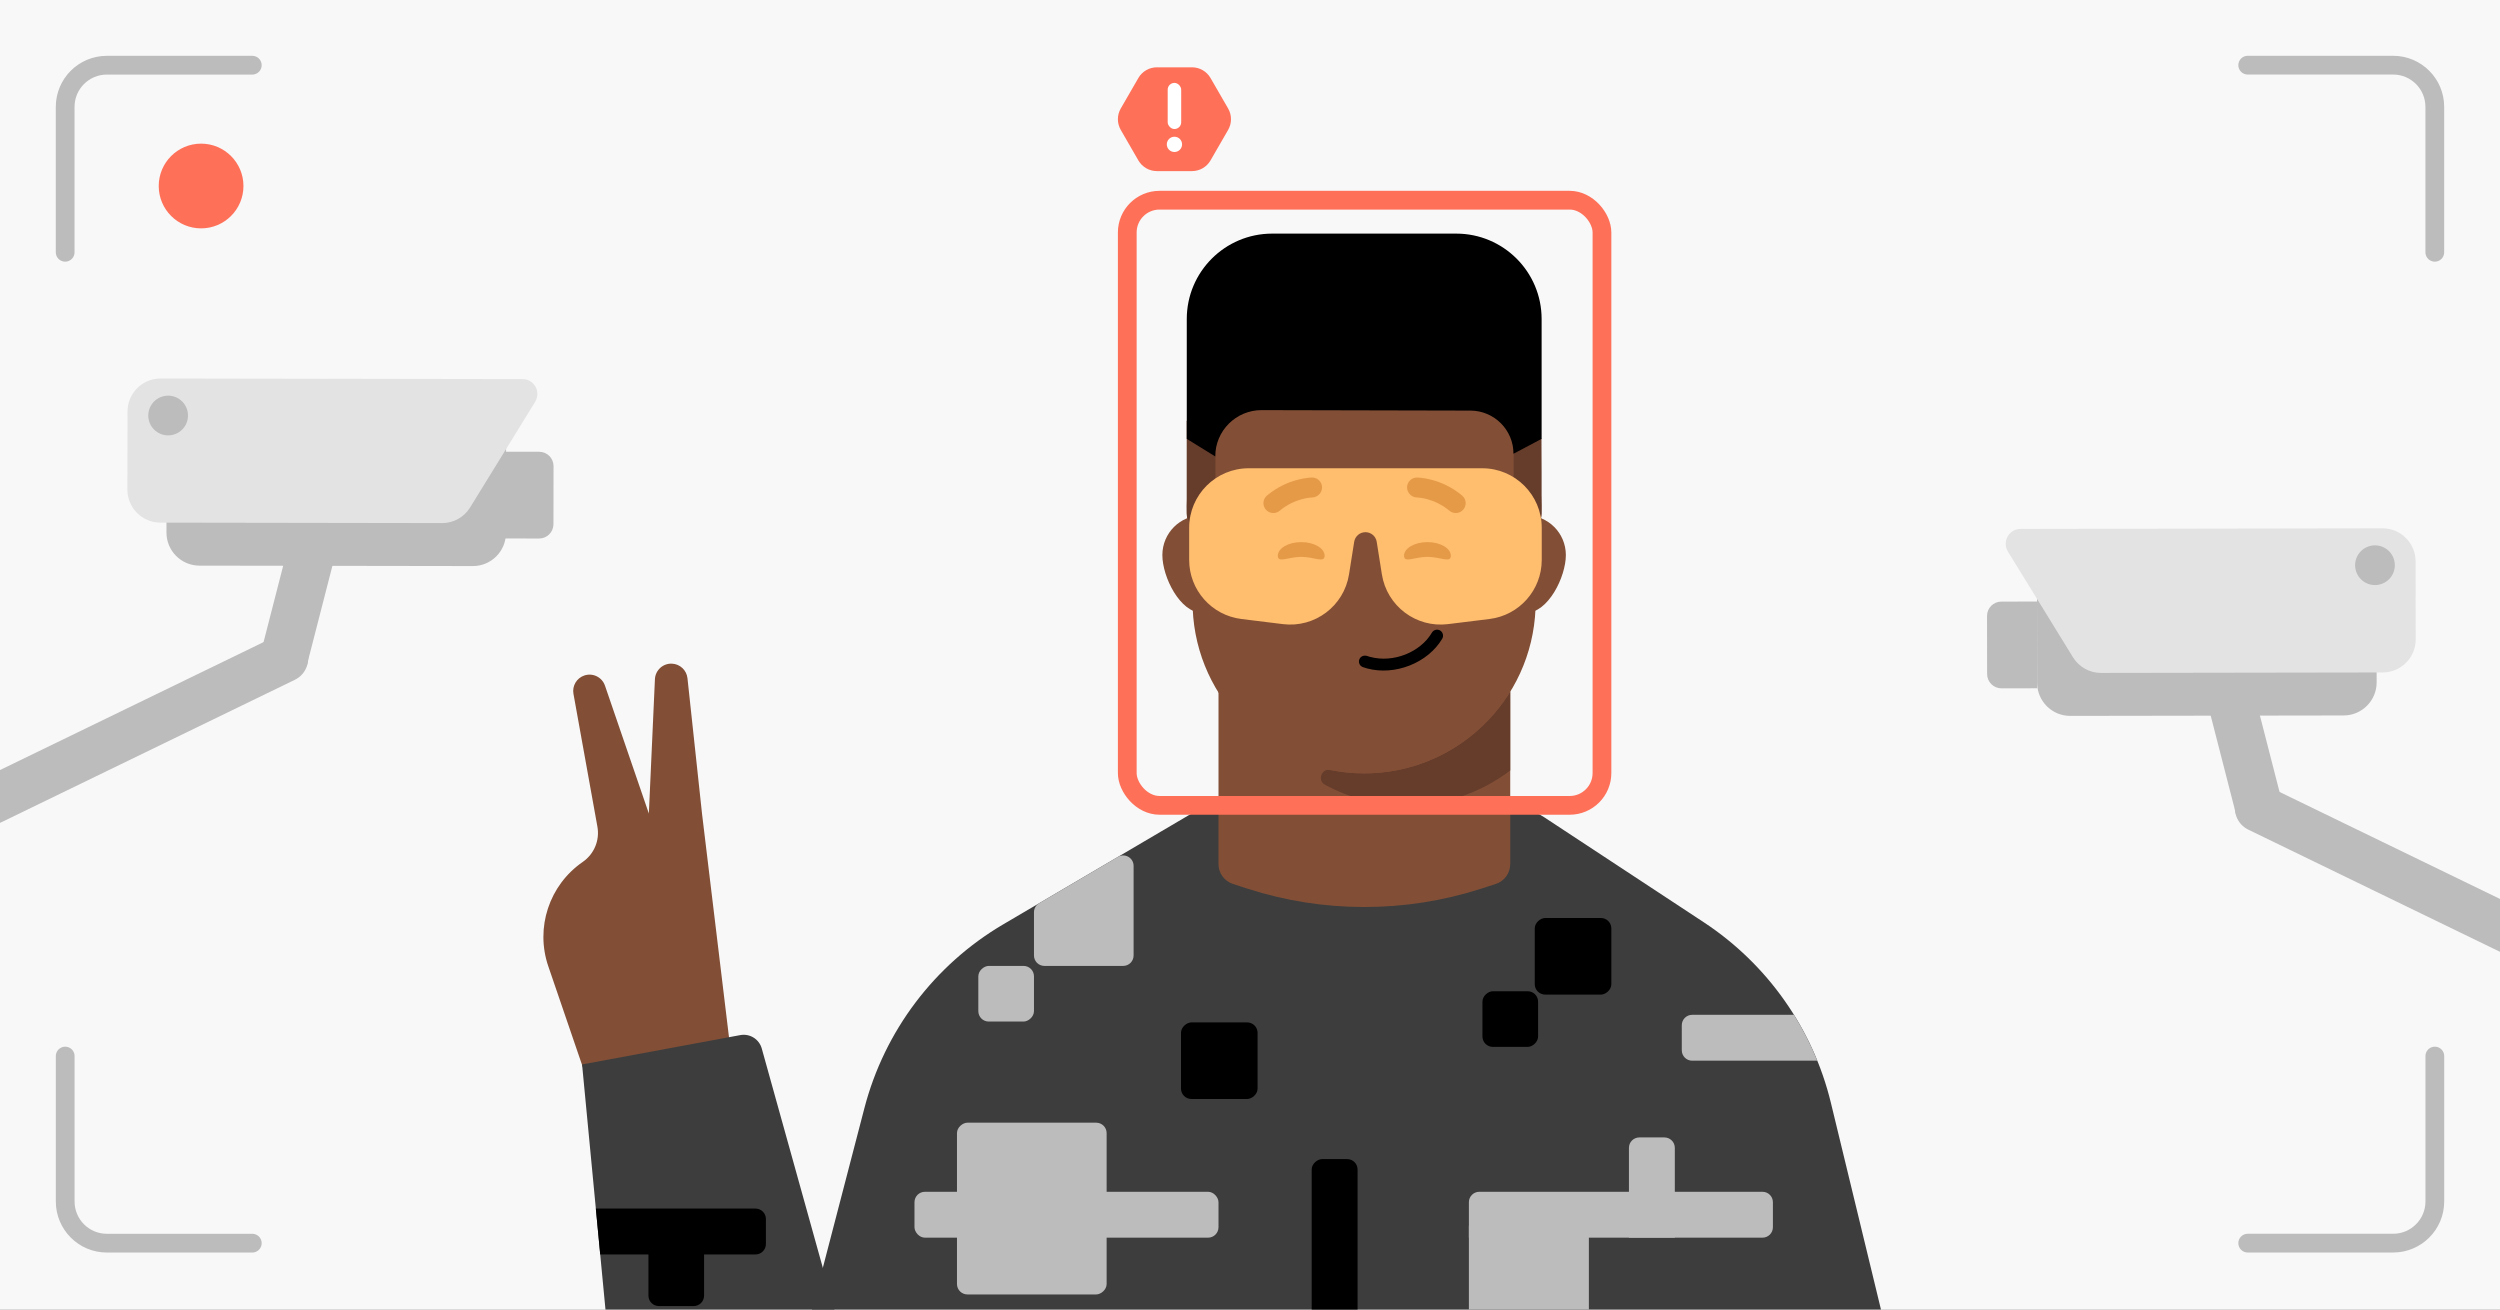 <svg fill="none" height="495" viewBox="0 0 945 495" width="945" xmlns="http://www.w3.org/2000/svg" xmlns:xlink="http://www.w3.org/1999/xlink"><rect x="0" y="0" width="945" height="495" fill="#808080" stroke="none"/><clipPath id="clip0_6511_171"><path d="M0 0H945V495H0Z"/></clipPath><g clip-path="url(#clip0_6511_171)"><path d="M0 0H945V495H0Z" fill="#f8f8f8"/><path d="M95.362 24.646H40.384C31.686 24.646 24.634 31.698 24.634 40.396V95.362" stroke="#bcbcbc" stroke-linecap="round" stroke-width="7.088"/><path d="M849.638 469.904H904.616C913.314 469.904 920.366 462.852 920.366 454.154V399.188" stroke="#bcbcbc" stroke-linecap="round" stroke-width="7.088"/><path d="M920.354 95.362 920.354 40.384C920.354 31.686 913.302 24.634 904.604 24.634L849.638 24.634" stroke="#bcbcbc" stroke-linecap="round" stroke-width="7.088"/><path d="M24.646 399.188 24.646 454.166C24.646 462.864 31.698 469.916 40.396 469.916L95.362 469.916" stroke="#bcbcbc" stroke-linecap="round" stroke-width="7.088"/><circle cx="76.012" cy="70.31" fill="#ff7059" r="16.014"/><path d="M271.228 632.109H744.22L692.089 416.913C685.3 388.886 668.126 364.479 644.037 348.625L583.739 308.939C579.259 305.991 574.015 304.42 568.652 304.42H463.156C458.262 304.42 453.458 305.728 449.241 308.21L379.188 349.424C353.204 364.712 334.345 389.683 326.749 418.858L271.228 632.109Z" fill="#3d3d3d"/><rect fill="#bcbcbc" height="17.343" rx="3.938" width="114.917" x="345.675" y="450.495"/><path clip-rule="evenodd" d="M678.123 383.601H639.652C637.477 383.601 635.714 385.364 635.714 387.539V397.007C635.714 399.182 637.477 400.945 639.652 400.945H686.949C684.501 394.904 681.545 389.104 678.123 383.601Z" fill="#bcbcbc" fill-rule="evenodd"/><rect fill="#000000" height="17.343" rx="3.938" transform="matrix(0 1 -1 0 951.296 -75.026)" width="108.622" x="513.161" y="438.135"/><path d="M555.24 454.433C555.24 452.258 557.003 450.495 559.178 450.495H666.22C668.395 450.495 670.158 452.258 670.158 454.433V463.901C670.158 466.076 668.395 467.839 666.22 467.839H555.24V454.433Z" fill="#bcbcbc"/><path d="M629.145 429.949C631.319 429.949 633.082 431.711 633.082 433.886L633.082 467.839 615.739 467.839 615.739 433.886C615.739 431.711 617.502 429.949 619.676 429.949L629.145 429.949Z" fill="#bcbcbc"/><rect fill="#bcbcbc" height="56.57" rx="3.938" transform="matrix(0 1 -1 0 842.685 6.071)" width="64.921" x="418.307" y="424.378"/><path d="M600.595 463.367 600.595 511.479C600.595 513.653 598.832 515.416 596.657 515.416L559.178 515.416C557.003 515.416 555.241 513.653 555.241 511.479L555.241 463.367 600.595 463.367Z" fill="#bcbcbc"/><rect fill="#000000" height="28.948" rx="3.938" transform="matrix(0 1 -1 0 861.836 -88.894)" width="28.948" x="475.365" y="386.471"/><path clip-rule="evenodd" d="M392.783 341.426C391.58 342.133 390.842 343.424 390.842 344.82L390.842 361.178C390.842 363.353 392.605 365.115 394.779 365.115H424.563C426.738 365.115 428.5 363.353 428.5 361.178L428.5 327.297C428.5 324.251 425.191 322.359 422.566 323.903L392.783 341.426Z" fill="#bcbcbc" fill-rule="evenodd"/><rect fill="#000000" height="28.948" rx="3.938" transform="matrix(0 1 -1 0 956.096 -262.078)" width="28.948" x="609.087" y="347.009"/><rect fill="#000000" height="21.035" rx="3.938" transform="matrix(0 1 -1 0 956.09 -206.71)" width="21.035" x="581.4" y="374.69"/><rect fill="#bcbcbc" height="21.035" rx="3.938" transform="matrix(0 1 -1 0 755.957 -25.727)" width="21.035" x="390.842" y="365.115"/><path d="M570.869 204.916V326.586C570.869 330.036 568.67 333.075 565.402 334.13L559.871 335.92C531.147 345.164 500.249 345.164 471.551 335.92L466.058 334.13C462.791 333.075 460.592 330.036 460.592 326.624V204.916H570.882 570.869Z" fill="#824f36"/><path d="M570.869 261.456V291.236C559.974 299.553 546.378 304.42 531.662 304.42 520.496 304.42 510 301.626 500.828 296.63 497.844 295.008 499.542 290.386 502.874 291.03 507.016 291.88 511.299 292.33 515.685 292.33 538.955 292.33 559.447 279.996 570.869 261.456Z" fill="#663c2b"/><path d="M469.357 209.814C469.357 201.496 462.642 194.801 454.371 194.801 446.1 194.801 439.373 201.496 439.373 209.814 439.373 218.131 446.087 231.637 454.371 231.637 462.655 231.637 469.357 218.079 469.357 209.814Z" fill="#824f36"/><path d="M591.894 209.814C591.894 201.496 585.179 194.801 576.895 194.801 568.611 194.801 561.896 201.496 561.896 209.814 561.896 218.131 568.611 231.637 576.895 231.637 585.179 231.637 591.894 218.08 591.894 209.814Z" fill="#824f36"/><path d="M515.621 292.351C480.813 292.351 452.23 264.849 450.841 230.074L448.641 194.86C447.111 156.763 477.558 125.039 515.634 125.039 553.71 125.039 584.144 156.763 582.627 194.86L580.427 230.074C579.038 264.849 550.442 292.351 515.634 292.351H515.621Z" fill="#824f36"/><path d="M516.672 247.92C515.392 247.576 514.198 248.203 513.808 249.312 513.392 250.468 514.016 251.769 515.174 252.173 515.711 252.357 516.264 252.531 516.811 252.678 527.341 255.502 539.778 250.556 545.167 241.425 545.466 240.905 545.548 240.3 545.398 239.713 545.249 239.126 544.886 238.642 544.357 238.327 544.187 238.215 544.004 238.152 543.793 238.096 542.811 237.832 541.776 238.262 541.262 239.137 536.862 246.613 526.642 250.647 517.952 248.316 517.517 248.2 517.069 248.08 516.651 247.901L516.644 247.926 516.672 247.92Z" fill="#000000"/><path d="M582.73 194.093V178.72L582.678 165.909C582.678 165.909 552.655 111.628 515.634 111.628 478.613 111.628 448.577 159.128 448.577 159.128V194.054C448.577 196.964 450.931 199.372 453.864 199.372 456.797 199.372 459.164 196.964 459.164 194.054 459.164 192.265 459.254 190.436 459.434 188.595 459.434 172.912 459.434 150.017 459.434 150.017H572.143C572.143 150.017 572.143 177.013 572.143 188.248V194.093C572.143 197.016 574.51 199.372 577.43 199.372 580.35 199.372 582.73 197.016 582.73 194.093Z" fill="#663c2b"/><path clip-rule="evenodd" d="M449.503 199.507C449.503 187.08 459.577 177.005 472.004 177.005H516.289L537.648 177.005H560.277C572.704 177.005 582.779 187.08 582.779 199.507V211.649C582.779 223.011 574.309 232.59 563.033 233.981L547.329 235.919C535.295 237.404 524.248 229.086 522.349 217.11L520.398 204.799C520.066 202.705 518.261 201.164 516.141 201.164 514.021 201.164 512.215 202.705 511.883 204.799L509.932 217.11C508.033 229.086 496.986 237.404 484.952 235.919L469.248 233.981C457.972 232.59 449.503 223.011 449.503 211.649V199.507Z" fill="#ffbd6e" fill-rule="evenodd"/><path d="M498.259 187.235C499.172 186.526 499.752 185.431 499.739 184.207 499.713 182.172 498.053 180.497 495.993 180.51 495.593 180.513 486.907 180.626 478.927 187.312 477.331 188.639 477.125 190.97 478.451 192.594 479.776 194.178 482.132 194.384 483.728 193.057 489.558 188.149 495.964 188.047 496.045 188.046 496.869 188.033 497.628 187.685 498.259 187.235Z" fill="#e59a48"/><path d="M533.345 187.235C532.431 186.526 531.852 185.431 531.865 184.207 531.89 182.172 533.551 180.497 535.61 180.51 536.011 180.513 544.697 180.626 552.676 187.312 554.272 188.639 554.478 190.97 553.153 192.594 551.827 194.178 549.472 194.384 547.876 193.057 542.045 188.149 535.64 188.047 535.559 188.046 534.735 188.033 533.975 187.685 533.345 187.235Z" fill="#e59a48"/><path d="M500.707 210.091C500.707 212.948 496.747 210.499 491.862 210.499 486.977 210.499 483.017 212.948 483.017 210.091 483.017 207.234 486.977 204.918 491.862 204.918 496.747 204.918 500.707 207.234 500.707 210.091Z" fill="#e59a48"/><path d="M548.418 210.091C548.418 212.948 544.458 210.499 539.573 210.499 534.688 210.499 530.728 212.948 530.728 210.091 530.728 207.234 534.688 204.918 539.573 204.918 544.458 204.918 548.418 207.234 548.418 210.091Z" fill="#e59a48"/><path d="M448.599 120.591C448.599 102.759 463.054 88.304 480.886 88.304H550.445C568.277 88.304 582.733 102.759 582.733 120.591L582.733 165.886 572.099 171.519C572.099 162.525 564.819 155.229 555.826 155.208L476.917 155.024C467.228 155.001 459.362 162.849 459.362 172.538L448.599 165.886 448.599 120.591Z" fill="#000000"/><rect height="228.751" rx="12.206" stroke="#ff7059" stroke-width="7.088" width="179.437" x="426.106" y="75.676"/><path d="M450.588 25.445H437.291C434.406 25.445 431.739 26.984 430.297 29.492L423.644 41.014C422.201 43.513 422.201 46.6 423.644 49.098L430.297 60.63C431.739 63.129 434.406 64.677 437.291 64.677H450.588C453.473 64.677 456.14 63.138 457.582 60.63L464.235 49.098C465.678 46.6 465.678 43.513 464.235 41.014L457.582 29.492C456.14 26.993 453.473 25.445 450.588 25.445Z" fill="#ff7059"/><rect fill="#ffffff" height="17.44" rx="2.552" width="5.104" x="441.387" y="31.332"/><circle cx="443.939" cy="54.57" fill="#ffffff" r="2.887"/><path d="M220.84 255.344C217.957 256.333 216.228 259.278 216.768 262.277L225.822 312.504C226.747 317.637 224.582 322.837 220.288 325.797 207.591 334.548 202.267 350.678 207.259 365.268L220.298 403.37 275.681 393.098 265.381 307.725 259.863 256.367C259.537 253.337 257.049 250.998 254.004 250.861 250.599 250.707 247.714 253.343 247.56 256.748L245.267 307.522 228.681 259.179C227.575 255.955 224.064 254.238 220.84 255.344Z" fill="#824f36"/><path d="M220.024 402.36 279.828 391.268C283.439 390.599 286.963 392.798 287.948 396.336L346.576 606.886 241.414 626.39 220.024 402.36Z" fill="#3d3d3d"/><path d="M226.882 474.182 225.226 456.838 285.576 456.838C287.75 456.838 289.513 458.601 289.513 460.776V470.244C289.513 472.419 287.75 474.182 285.576 474.182H266.144V489.751C266.144 491.926 264.381 493.689 262.206 493.689H249.046C246.872 493.689 245.109 491.926 245.109 489.751V474.182L226.882 474.182Z" fill="#000000"/><path d="M136.53 171.519 116.013 251.386 98.554 246.892 119.072 167.026 136.53 171.519Z" fill="#bcbcbc"/><path d="M75.4 213.81 178.747 213.973C185.643 213.984 191.243 208.387 191.254 201.494L191.319 160.301 62.988 160.099 62.923 201.292C62.913 208.194 68.504 213.799 75.391 213.81L75.4 213.81Z" fill="#bcbcbc"/><path d="M190.296 203.539 203.781 203.56C206.765 203.565 209.202 201.143 209.206 198.147L209.241 176.198C209.245 173.211 206.825 170.772 203.832 170.767L190.347 170.746 190.296 203.539Z" fill="#bcbcbc"/><path d="M167.06 197.726 60.621 197.554C53.721 197.542 48.141 191.937 48.153 185.031L48.2 155.551C48.212 148.645 53.812 143.059 60.712 143.071L197.523 143.3C201.912 143.309 204.597 148.123 202.296 151.872L177.719 191.797C175.44 195.497 171.409 197.751 167.067 197.737L167.06 197.726Z" fill="#e3e3e3"/><g fill="#bcbcbc"><circle cx="63.555" cy="157.067" r="7.507"/><path d="M115.599 244.964C113.434 240.496 108.056 238.629 103.591 240.795L-26.155 303.77-18.316 319.95 111.438 256.971C115.902 254.804 117.768 249.421 115.603 244.953L115.599 244.964Z"/><path d="M824.763 228.155 845.28 308.021 862.739 303.527 842.222 223.661 824.763 228.155Z"/><path d="M885.893 270.445 782.546 270.608C775.65 270.619 770.05 265.022 770.039 258.129L769.974 216.936 898.305 216.734 898.37 257.927C898.381 264.829 892.789 270.434 885.902 270.445L885.893 270.445Z"/><path d="M770.04 260.174 756.555 260.195C753.571 260.2 751.134 257.778 751.13 254.782L751.095 232.833C751.091 229.846 753.511 227.407 756.504 227.402L769.989 227.381 770.04 260.174Z"/></g><path d="M794.233 254.361 900.672 254.19C907.572 254.177 913.152 248.572 913.14 241.666L913.094 212.186C913.081 205.28 907.481 199.694 900.581 199.706L763.77 199.936C759.381 199.944 756.697 204.759 758.997 208.507L783.575 248.432C785.853 252.132 789.884 254.386 794.227 254.372L794.233 254.361Z" fill="#e3e3e3"/><circle cx="7.507" cy="7.507" fill="#bcbcbc" r="7.507" transform="matrix(-1 0 0 1 905.245 206.144)"/><path d="M845.694 301.599C847.859 297.131 853.238 295.264 857.702 297.431L987.448 360.405 979.609 376.585 849.855 313.606C845.391 311.44 843.525 306.056 845.69 301.588L845.694 301.599Z" fill="#bcbcbc"/></g></svg>